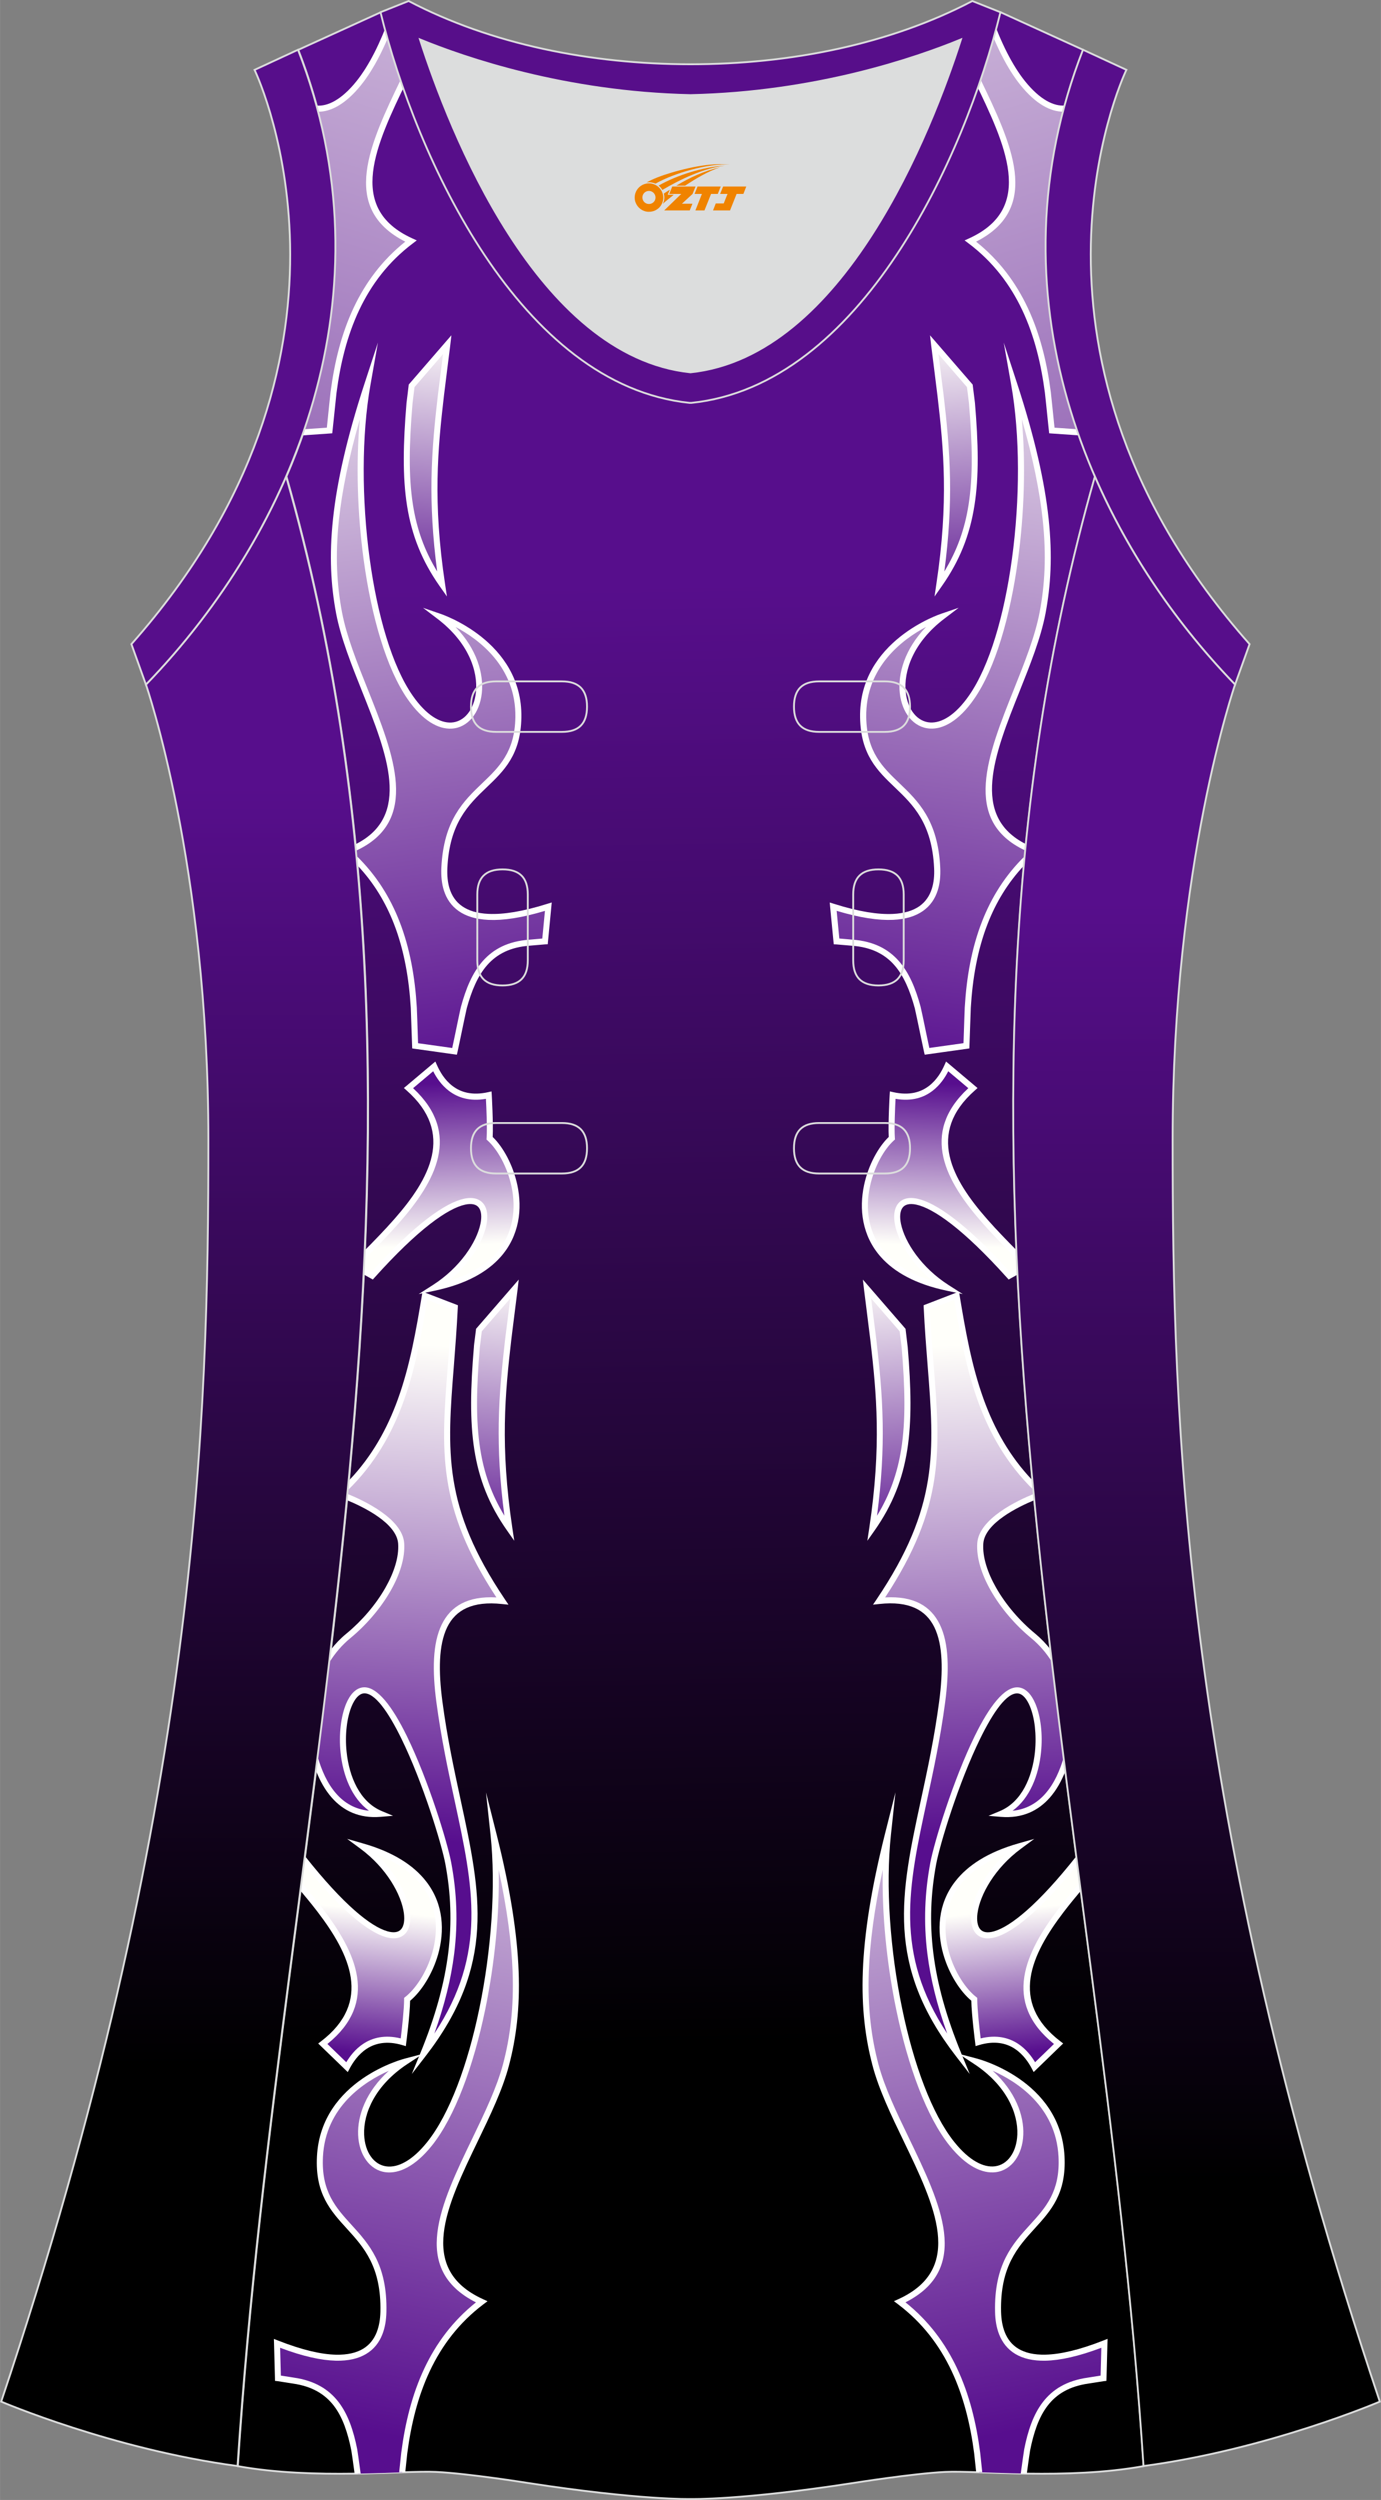 <?xml version="1.0" encoding="utf-8"?>
<!-- Generator: Adobe Illustrator 24.0.1, SVG Export Plug-In . SVG Version: 6.00 Build 0)  -->
<svg xmlns="http://www.w3.org/2000/svg" xmlns:xlink="http://www.w3.org/1999/xlink" version="1.1" id="图层_1" x="0px" y="0px" width="297.02px" height="537.6px" viewBox="0 0 297.01 537.61" enable-background="new 0 0 297.01 537.61" xml:space="preserve">
<rect x="0" y="0" width="297.01" height="537.61" fill="#808080" stroke="none"/>
<g>
	
		<linearGradient id="SVGID_1_" gradientUnits="userSpaceOnUse" x1="-855.033" y1="-675.475" x2="-849.549" y2="-361.343" gradientTransform="matrix(1 0 0 1 996.525 801.036)">
		<stop offset="0" style="stop-color:#570E8C"/>
		<stop offset="1" style="stop-color:#000000"/>
	</linearGradient>
	<path fill="url(#SVGID_1_)" stroke="#DCDDDD" stroke-width="0.4" stroke-miterlimit="22.926" d="M51.14,530.34   c16.56,2.98,35.59,0.9,42.63,1.24c7.05,0.34,19.79,2.38,19.79,2.38c24.08,3.72,34.98,3.45,34.98,3.45s10.9,0.27,34.98-3.45   c0,0,12.74-2.03,19.79-2.38c7.05-0.34,26.1,1.74,42.67-1.25c-9.3-142.7-51.34-284.14-10.46-427.83   c-11.94-27.53-15.15-59.46-2.56-91.78l-17.74-8.08c-11.14,4.56-35.75,13.01-66.66,13.69h-0.02c-19.71-0.43-36.85-4.02-49.58-7.75   c-4.61-1.35-8.65-2.72-12.01-3.96c-1.91-0.71-3.61-1.38-5.07-1.98l-17.74,8.08c12.59,32.32,9.37,64.25-2.56,91.78   c0,0.02,0.01,0.03,0.01,0.05c0.01-0.02,0.02-0.03,0.02-0.05C102.48,246.19,60.43,387.63,51.14,530.34z"/>
	
		<linearGradient id="SVGID_2_" gradientUnits="userSpaceOnUse" x1="-892.788" y1="-465.57" x2="-887.418" y2="-526.949" gradientTransform="matrix(1 0 0 1 996.525 801.036)">
		<stop offset="0" style="stop-color:#570E8E"/>
		<stop offset="1" style="stop-color:#FFFFFA"/>
	</linearGradient>
	<path fill="url(#SVGID_2_)" d="M103,286.02c-0.02,0.25-0.44,3.46-0.46,3.71c-1.47,17.44-0.6,28.19,6.99,39   c-2.66-17.79-1.57-29.1-0.24-40.67c0.08-0.68,1.29-10.2,1.37-10.88L103,286.02z"/>
	<path fill="#FFFFFF" d="M103.62,286.29l-0.2,1.59c-0.11,0.86-0.22,1.73-0.23,1.9c-0.73,8.68-0.88,15.68,0.09,21.84   c0.82,5.19,2.44,9.8,5.2,14.33c-1.01-7.64-1.31-14.08-1.22-19.9c0.11-6.54,0.72-12.28,1.38-18.07c0.02-0.19,0.38-3,0.72-5.72   l0.39-3.05L103.62,286.29L103.62,286.29z M102.14,287.73c0.1-0.8,0.2-1.59,0.22-1.76l0.02-0.21l0.14-0.16l7.66-8.84l1.38-1.59   l-0.24,2.08c-0.02,0.15-0.33,2.63-0.65,5.18c-0.32,2.56-0.66,5.19-0.71,5.7c-0.67,5.78-1.27,11.49-1.38,17.94   c-0.11,6.46,0.29,13.7,1.61,22.56l0.41,2.71l-1.58-2.25c-3.85-5.49-6-10.96-7-17.28c-0.99-6.28-0.84-13.38-0.1-22.14   C101.9,289.6,102.02,288.65,102.14,287.73z"/>
	
		<linearGradient id="SVGID_3_" gradientUnits="userSpaceOnUse" x1="-911.973" y1="-371.719" x2="-904.631" y2="-511.82" gradientTransform="matrix(1 0 0 1 996.525 801.036)">
		<stop offset="0.24" style="stop-color:#570E8E"/>
		<stop offset="1" style="stop-color:#FFFFFA"/>
	</linearGradient>
	<path fill="url(#SVGID_3_)" d="M108.04,344.29c-13.39-1.46-15.29,8.47-13.55,21.67c4.21,31.85,16.39,50.15-3.52,75.86   c6.56-15.94,7.79-28.43,5.44-41.11c-1.31-7.02-11.25-37.93-18.28-37.21c-5.65,0.58-7.21,21.97,3.69,26.54   c-7.83,0.66-11.75-4.93-13.68-10.65c0.98-7.79,1.95-15.58,2.86-23.38c1.09-1.56,2.39-2.99,3.89-4.23   c6.51-5.36,11.79-13.6,11.37-19.87c-0.32-4.85-8.09-8.56-11.59-9.99c0.08-0.83,0.16-1.65,0.23-2.48   c11.47-11.61,14.09-26.55,16.46-40.79l6.43,2.47C96.53,307.49,91.74,320.11,108.04,344.29z"/>
	<path fill="#FFFFFF" d="M107.98,344.94c-6.37-0.69-9.99,1.28-11.8,4.98c-1.87,3.82-1.89,9.48-1.04,15.96   c1.02,7.74,2.53,14.7,3.92,21.16c4.35,20.18,7.66,35.51-7.57,55.18l-2.93,3.79l1.82-4.43c3.25-7.91,5.19-14.96,6.02-21.61   c0.82-6.63,0.55-12.86-0.62-19.13c-0.8-4.29-4.85-17.58-9.48-27c-2.79-5.69-5.73-9.92-8.1-9.68c-1.01,0.11-1.9,1.15-2.57,2.75   c-0.51,1.22-0.88,2.74-1.07,4.42c-0.2,1.7-0.22,3.55-0.02,5.41c0.55,5.33,2.81,10.73,7.55,12.72l2.44,1.02l-2.64,0.22   c-4.73,0.4-8.11-1.37-10.52-4.1c-1.48-1.67-2.58-3.7-3.4-5.8l0.37-2.95c0.8,2.81,2.05,5.7,3.99,7.89c1.72,1.95,4,3.35,7.02,3.65   c-3.75-2.73-5.61-7.67-6.11-12.53c-0.2-1.96-0.18-3.9,0.03-5.69c0.21-1.8,0.61-3.44,1.16-4.77c0.85-2.04,2.1-3.38,3.64-3.54   c3.04-0.31,6.37,4.25,9.39,10.4c4.68,9.53,8.78,22.98,9.59,27.34c1.19,6.4,1.47,12.76,0.63,19.52c-0.67,5.39-2.06,11.05-4.27,17.2   c11.44-17.3,8.35-31.6,4.38-50.02c-1.4-6.47-2.9-13.45-3.94-21.27c-0.89-6.71-0.84-12.62,1.16-16.7c1.92-3.93,5.56-6.15,11.75-5.81   c-12.84-19.55-11.89-31.62-10.44-49.93c0.29-3.74,0.61-7.73,0.83-12.04l-5.25-2.02c-1.22,7.28-2.54,14.73-5.11,21.83   c-2.48,6.86-6.13,13.38-11.96,19.08l0.19-2.04c5.04-5.28,8.28-11.23,10.54-17.48c2.62-7.24,3.94-14.91,5.18-22.38l0.13-0.78   l0.74,0.29l6.43,2.47l0.44,0.17l-0.02,0.46c-0.23,4.59-0.55,8.71-0.85,12.55c-1.45,18.38-2.4,30.38,10.97,50.22l0.78,1.16   L107.98,344.94L107.98,344.94z M71.17,354.73l-0.32,2.72c1.2-1.92,2.68-3.68,4.47-5.15c3.44-2.83,6.54-6.45,8.66-10.16   c2-3.49,3.15-7.1,2.95-10.25c-0.35-5.29-8.67-9.2-12.17-10.62l-0.13,1.34c3.48,1.43,10.71,4.93,11,9.37   c0.19,2.88-0.9,6.23-2.78,9.52c-2.05,3.59-5.04,7.08-8.36,9.81C73.25,352.32,72.14,353.48,71.17,354.73z"/>
	
		<linearGradient id="SVGID_4_" gradientUnits="userSpaceOnUse" x1="-920.182" y1="-359.699" x2="-916.959" y2="-390.361" gradientTransform="matrix(1 0 0 1 996.525 801.036)">
		<stop offset="0" style="stop-color:#570E8E"/>
		<stop offset="1" style="stop-color:#FFFFFA"/>
	</linearGradient>
	<path fill="url(#SVGID_4_)" d="M77.91,397.05c24.51,6.98,16.2,27.79,9.64,32.9c0,2.8-0.82,9.23-0.82,9.23   c-7.23-2.17-10.71,2.71-12.12,5.36l-5.19-5.03c13.63-10.41,4.21-23.26-4.67-33.76l0.74-5.69C91.03,432.05,93.41,408.5,77.91,397.05   z"/>
	<path fill="#FFFFFF" d="M78.09,396.43c6.64,1.89,10.94,4.8,13.54,8.14c1.92,2.46,2.92,5.15,3.26,7.85   c0.34,2.69,0.03,5.38-0.67,7.86c-1.24,4.34-3.7,8.06-6.02,9.98c-0.05,2.98-0.82,8.98-0.83,9l-0.09,0.76l-0.73-0.22   c-3.39-1.02-5.89-0.39-7.7,0.79c-1.83,1.2-2.99,2.99-3.66,4.25l-0.4,0.76l-0.62-0.6l-5.2-5.03l-0.54-0.52l0.6-0.46   c11.09-8.47,6.24-18.72-0.74-27.86c-1.18-1.54-2.42-3.05-3.65-4.52l0.23-1.74c1.5,1.76,3.02,3.59,4.45,5.47   c7.26,9.5,12.3,20.16,1.09,29.21l4.06,3.93c0.77-1.29,1.95-2.85,3.67-3.98c1.95-1.28,4.58-2,8.04-1.15   c0.21-1.76,0.73-6.22,0.73-8.41v-0.31l0.25-0.2c2.2-1.71,4.61-5.29,5.81-9.52c0.66-2.33,0.96-4.85,0.64-7.34   c-0.31-2.48-1.24-4.96-3-7.21c-2.01-2.58-5.13-4.89-9.7-6.64c4.29,4.06,6.76,8.96,7.23,12.55c0.25,1.88-0.04,3.46-0.89,4.44   c-0.89,1.04-2.33,1.42-4.32,0.84c-3.65-1.06-9.46-5.54-17.57-15.61l0.23-1.78c8.33,10.52,14.15,15.12,17.7,16.15   c1.44,0.42,2.42,0.21,2.98-0.44c0.6-0.7,0.79-1.92,0.59-3.44c-0.53-3.98-3.73-9.73-9.34-13.87l-2.87-2.12L78.09,396.43z"/>
	
		<linearGradient id="SVGID_5_" gradientUnits="userSpaceOnUse" x1="-927.842" y1="-235.206" x2="-883.569" y2="-462.974" gradientTransform="matrix(1 0 0 1 996.525 801.036)">
		<stop offset="0.19" style="stop-color:#570E8E"/>
		<stop offset="1" style="stop-color:#FFFFFA"/>
	</linearGradient>
	<path fill="url(#SVGID_5_)" d="M87.31,443.3c0,0-17.68,4.41-18.5,20.49c-0.82,16.06,14.08,14.14,13.65,33.39   c-0.19,8.28-5.75,13.5-22.88,6.76l0.2,7.49c0.28,0.03,3.07,0.49,3.33,0.53c8.61,1.23,11.54,7.14,13.09,14.87   c0.07,0.33,0.4,2.77,0.72,5.11c3.52-0.06,6.78-0.18,9.58-0.28c0.19-1.87,0.39-3.72,0.43-4.06c1.63-12.6,5.96-24.48,16.65-32.56   c-20.81-9.51,0.49-32.9,5.25-51c3.02-11.51,3.35-25.5-2.7-49.5c2.31,21.69-3.71,54.02-13.79,66.55   C79.77,476.73,69.27,455.14,87.31,443.3z"/>
	<path fill="#FFFFFF" d="M83.62,445.32c-5.13,2.27-13.62,7.64-14.17,18.5c-0.38,7.46,2.78,10.93,6.11,14.59   c3.78,4.15,7.77,8.54,7.54,18.78c-0.04,1.76-0.31,3.39-0.87,4.81c-0.69,1.76-1.82,3.22-3.49,4.21c-1.63,0.98-3.77,1.51-6.5,1.45   c-3.14-0.07-7.09-0.92-12-2.78l0.16,5.98c0.49,0.07,1.21,0.19,1.79,0.28c0.47,0.08,0.83,0.14,1,0.16c4.49,0.64,7.51,2.52,9.61,5.24   c2.07,2.69,3.23,6.19,4.02,10.15c0.07,0.33,0.41,2.84,0.74,5.22l-1.3,0.02c-0.31-2.29-0.64-4.66-0.71-4.99   c-0.76-3.78-1.84-7.11-3.77-9.61c-1.9-2.46-4.65-4.16-8.77-4.75l-1.02-0.16c-0.91-0.15-2.12-0.34-2.29-0.36L59.14,512l-0.01-0.57   l-0.2-7.49l-0.03-0.97l0.91,0.36c5.19,2.04,9.28,2.97,12.46,3.04c2.47,0.05,4.38-0.41,5.81-1.27c1.4-0.84,2.35-2.07,2.94-3.58   c0.5-1.28,0.75-2.76,0.79-4.36c0.22-9.73-3.6-13.92-7.21-17.89c-3.52-3.86-6.85-7.53-6.44-15.52   c0.85-16.56,18.94-21.07,18.99-21.08l3.81-1l-3.3,2.16c-6.96,4.57-9.54,10.59-9.35,15.24c0.08,1.88,0.6,3.52,1.47,4.72   c0.83,1.16,1.99,1.92,3.37,2.09c2.38,0.29,5.44-1.15,8.7-5.21c4.85-6.04,8.77-16.78,11.23-28.7c2.6-12.53,3.59-26.34,2.42-37.38   l-0.98-9.14l2.25,8.91c3.04,12.04,4.47,21.59,4.77,29.57c0.3,8.01-0.55,14.44-2.08,20.25c-1.36,5.19-4.05,10.77-6.73,16.33   c-6.61,13.72-13.19,27.37,1.13,33.91l0.99,0.45l-0.87,0.65c-5.26,3.97-8.95,8.88-11.53,14.34c-2.59,5.49-4.06,11.55-4.87,17.78   c-0.04,0.31-0.23,2.12-0.42,3.96l-1.31,0.04c0.19-1.89,0.39-3.79,0.44-4.17c0.82-6.36,2.33-12.55,4.98-18.17   c2.53-5.35,6.09-10.19,11.09-14.18c-14.27-7.23-7.56-21.18-0.81-35.19c2.66-5.51,5.31-11.03,6.65-16.1   c1.5-5.7,2.33-12.02,2.04-19.88c-0.23-6.17-1.15-13.31-2.99-21.85c0.2,9.53-0.86,20.21-2.91,30.1   c-2.51,12.11-6.51,23.05-11.49,29.25c-3.59,4.46-7.07,6.02-9.86,5.69c-1.75-0.21-3.22-1.16-4.26-2.62   c-1.01-1.41-1.63-3.29-1.71-5.43C76.85,454.94,78.72,449.75,83.62,445.32z"/>
	
		<linearGradient id="SVGID_6_" gradientUnits="userSpaceOnUse" x1="-902.997" y1="-568.07" x2="-901.778" y2="-533.154" gradientTransform="matrix(1 0 0 1 996.525 801.036)">
		<stop offset="0" style="stop-color:#570E8E"/>
		<stop offset="1" style="stop-color:#FFFFFA"/>
	</linearGradient>
	<path fill="url(#SVGID_6_)" d="M93.42,276.95c24.93-5.28,18.07-26.6,11.89-32.15c0.19-2.8-0.19-9.27-0.19-9.27   c-7.36,1.67-10.5-3.44-11.72-6.18l-5.53,4.66c13.98,12.3,0.66,25.59-9.43,35.84c-0.05,1.18-0.11,2.36-0.17,3.54l1.78,0.99   C108.89,242.27,109.9,266.45,93.42,276.95z"/>
	<path fill="#FFFFFF" d="M96.53,275.48c4.68-1.43,7.95-3.52,10.13-5.95c1.91-2.13,3-4.53,3.48-6.99c0.49-2.47,0.37-5-0.13-7.37   c-0.91-4.3-3.07-8.04-5.14-9.9l-0.24-0.21l0.02-0.31c0.15-2.19-0.05-6.68-0.15-8.45c-3.51,0.61-6.08-0.29-7.95-1.71   c-1.64-1.25-2.71-2.88-3.39-4.22l-4.32,3.64c10.56,9.8,4.79,20.09-3.1,29.07c-2.12,2.41-4.42,4.74-6.58,6.93l-0.78,0.79l0.08-1.93   c2.07-2.1,4.25-4.33,6.3-6.66c7.6-8.63,13.14-18.52,2.66-27.74l-0.56-0.5l0.58-0.48l5.53-4.66l0.66-0.55l0.35,0.78   c0.58,1.31,1.61,3.17,3.36,4.49c1.72,1.31,4.17,2.1,7.63,1.32l0.74-0.17l0.05,0.76c0,0.02,0.35,6.07,0.2,9.04   c2.18,2.08,4.38,5.96,5.31,10.38c0.53,2.52,0.66,5.23,0.13,7.88c-0.53,2.67-1.71,5.28-3.79,7.6c-2.83,3.16-7.32,5.76-14.08,7.19   l-3.49,0.74l3.01-1.92c5.88-3.75,9.47-9.26,10.28-13.2c0.31-1.5,0.2-2.73-0.35-3.47c-0.51-0.69-1.48-0.96-2.94-0.65   c-3.71,0.8-10.08,5.21-19.52,15.73l-0.34,0.38l-0.45-0.25l-1.5-0.84l0.07-1.44l1.61,0.9c9.47-10.48,15.98-14.9,19.87-15.74   c2.02-0.44,3.43,0.04,4.25,1.14c0.78,1.05,0.96,2.64,0.58,4.5C103.89,267.01,101.09,271.72,96.53,275.48z"/>
	
		<linearGradient id="SVGID_7_" gradientUnits="userSpaceOnUse" x1="-884.011" y1="-503.133" x2="-923.041" y2="-780.846" gradientTransform="matrix(1 0 0 1 996.525 801.036)">
		<stop offset="0.235" style="stop-color:#570E8E"/>
		<stop offset="0.9" style="stop-color:#FFFFFA"/>
	</linearGradient>
	<path fill="url(#SVGID_7_)" d="M94.44,132.59c0,0,17.33,5.62,17.05,21.72c-0.29,16.08-15.03,13.14-15.92,32.37   c-0.39,8.27,4.8,13.87,22.36,8.33l-0.72,7.46c-0.28,0.01-3.09,0.27-3.36,0.29c-8.68,0.63-12.01,6.33-14.08,13.93   c-0.17,0.62-1.84,8.79-2,9.43l-8.48-1.19c-0.03-0.69-0.25-7.53-0.29-8.22c-0.7-11.73-3.75-23.01-12.21-31.6   c-0.09-0.94-0.17-1.89-0.27-2.83c18.31-8.79-0.22-32.62-3.61-50.44c-2.22-11.69-1.59-25.67,6.1-49.2   c-3.8,21.48-0.02,54.14,9.16,67.35C99.65,166.46,111.62,145.64,94.44,132.59z"/>
	<path fill="#FFFFFF" d="M94.64,131.97c0.05,0.02,17.79,5.77,17.49,22.34c-0.14,8-3.72,11.43-7.5,15.04   c-3.87,3.71-7.97,7.63-8.42,17.34c-0.07,1.6,0.07,3.1,0.48,4.41l0,0c0.49,1.54,1.35,2.84,2.69,3.77c1.37,0.96,3.23,1.55,5.7,1.66   c3.18,0.15,7.33-0.5,12.65-2.17l0.93-0.29l-0.09,0.97l-0.72,7.46l-0.05,0.56l-0.56,0.02c-0.16,0.01-1.39,0.12-2.31,0.2l-1.04,0.09   c-4.15,0.3-7.01,1.81-9.08,4.14c-2.1,2.37-3.41,5.61-4.43,9.32c-0.09,0.32-0.69,3.22-1.21,5.71c-0.38,1.8-0.71,3.4-0.78,3.7   l-0.14,0.57l-0.58-0.08l-8.48-1.19l-0.54-0.08l-0.02-0.54l-0.06-1.69c-0.08-2.26-0.2-6-0.23-6.52c-0.38-6.28-1.43-12.42-3.63-18.07   c-1.78-4.56-4.31-8.8-7.84-12.54l-0.18-2.03c4.25,4.14,7.21,8.92,9.23,14.1c2.26,5.79,3.34,12.07,3.72,18.47   c0.03,0.48,0.16,4.27,0.23,6.56l0.04,1.14l7.35,1.03c0.14-0.67,0.38-1.83,0.65-3.09c0.52-2.5,1.12-5.4,1.23-5.79   c1.06-3.89,2.45-7.3,4.71-9.84c2.29-2.58,5.43-4.24,9.96-4.57c0.15-0.01,0.54-0.05,1.01-0.09c0.59-0.05,1.31-0.12,1.81-0.16   l0.57-5.95c-5.02,1.51-9.02,2.09-12.16,1.94c-2.73-0.13-4.83-0.8-6.39-1.9c-1.59-1.11-2.62-2.64-3.19-4.44l0,0   c-0.46-1.46-0.62-3.1-0.54-4.86c0.48-10.23,4.77-14.34,8.82-18.22c3.58-3.42,6.97-6.67,7.1-14.13   c0.19-10.88-7.92-16.83-12.87-19.44c4.59,4.75,6.1,10.07,5.65,14.24c-0.23,2.12-0.97,3.96-2.08,5.3c-1.14,1.38-2.67,2.23-4.43,2.32   c-2.81,0.15-6.18-1.65-9.45-6.35c-4.54-6.53-7.78-17.72-9.45-29.97c-1.36-10.01-1.68-20.74-0.82-30.23   c-2.42,8.39-3.83,15.45-4.49,21.59c-0.84,7.83-0.44,14.19,0.66,19.97c0.98,5.15,3.25,10.84,5.52,16.52   c5.67,14.19,11.3,28.31-2.48,34.71c-0.04-0.46-0.1-0.91-0.14-1.37c12.12-6.05,6.78-19.43,1.42-32.87   c-2.29-5.74-4.59-11.49-5.59-16.76c-1.12-5.9-1.52-12.38-0.67-20.35c0.85-7.94,2.94-17.36,6.8-29.17l2.86-8.74l-1.6,9.05   c-1.94,10.93-1.9,24.78-0.17,37.46c1.64,12.06,4.8,23.04,9.23,29.4c2.98,4.28,5.93,5.92,8.32,5.8c1.38-0.07,2.59-0.75,3.5-1.85   c0.95-1.14,1.59-2.74,1.79-4.61c0.51-4.63-1.65-10.81-8.27-15.85l-3.1-2.36L94.64,131.97z"/>
	
		<linearGradient id="SVGID_8_" gradientUnits="userSpaceOnUse" x1="-907.257" y1="-668.631" x2="-901.887" y2="-730.012" gradientTransform="matrix(1 0 0 1 996.525 801.036)">
		<stop offset="0" style="stop-color:#570E8E"/>
		<stop offset="1" style="stop-color:#FFFFFA"/>
	</linearGradient>
	<path fill="url(#SVGID_8_)" d="M88.53,82.97c-0.02,0.25-0.44,3.46-0.46,3.71c-1.47,17.44-0.6,28.19,6.99,39   c-2.66-17.78-1.57-29.1-0.24-40.67c0.08-0.68,1.29-10.2,1.37-10.88L88.53,82.97z"/>
	<path fill="#FFFFFF" d="M89.15,83.24l-0.2,1.59c-0.11,0.85-0.22,1.73-0.23,1.9c-0.73,8.68-0.88,15.68,0.09,21.83   c0.82,5.2,2.45,9.8,5.21,14.33c-1.01-7.64-1.31-14.08-1.22-19.9c0.11-6.55,0.71-12.28,1.38-18.07c0.02-0.19,0.38-3,0.72-5.72   l0.38-3.06L89.15,83.24L89.15,83.24z M87.67,84.67c0.1-0.8,0.2-1.59,0.21-1.76l0.02-0.21l0.14-0.16l7.66-8.85l1.38-1.59l-0.24,2.08   c-0.02,0.15-0.33,2.63-0.65,5.18c-0.32,2.56-0.65,5.19-0.71,5.7c-0.67,5.78-1.27,11.49-1.38,17.94c-0.11,6.46,0.28,13.7,1.61,22.56   l0.41,2.71l-1.58-2.24c-3.85-5.49-6-10.96-7-17.28c-0.99-6.28-0.84-13.38-0.11-22.14C87.44,86.54,87.56,85.59,87.67,84.67z"/>
	
		<linearGradient id="SVGID_9_" gradientUnits="userSpaceOnUse" x1="-994.717" y1="-513.189" x2="-874.245" y2="-907.236" gradientTransform="matrix(1 0 0 1 996.525 801.036)">
		<stop offset="0.14" style="stop-color:#570E8E"/>
		<stop offset="1" style="stop-color:#FFFFFA"/>
	</linearGradient>
	<path fill="url(#SVGID_9_)" d="M65.28,92.97l5.6-0.39c0.07-0.69,0.77-7.5,0.85-8.19c1.63-12.6,5.96-24.48,16.65-32.56   c-18.76-8.57-3.31-28.42,3.41-45.51c-1.75-0.59-3.37-1.16-4.86-1.71c-0.87-0.32-1.7-0.64-2.48-0.94   c-2.07,5.81-4.54,10.76-7.31,14.21c-3.25,4.05-6.37,5.6-8.88,5.48C74.75,47.66,72.74,71.44,65.28,92.97z"/>
	<path fill="#FFFFFF" d="M65.5,92.3l4.79-0.33l0.12-1.15c0.23-2.26,0.61-5.96,0.68-6.5c0.82-6.36,2.33-12.55,4.98-18.17   c2.53-5.35,6.09-10.19,11.09-14.18c-14.27-7.24-7.56-21.18-0.81-35.19c1.73-3.59,3.46-7.18,4.82-10.65   c0.4,0.14,0.81,0.27,1.23,0.41c-1.38,3.53-3.14,7.17-4.89,10.8c-6.61,13.72-13.19,27.37,1.13,33.91l0.99,0.45l-0.86,0.65   c-5.26,3.97-8.95,8.88-11.53,14.34c-2.59,5.49-4.06,11.55-4.87,17.78c-0.06,0.46-0.44,4.2-0.68,6.47l-0.18,1.7l-0.06,0.54   l-0.54,0.04l-5.88,0.41C65.2,93.19,65.35,92.75,65.5,92.3L65.5,92.3z M85.06,3.91c-0.41-0.16-0.81-0.31-1.2-0.47   c-2.04,5.75-4.48,10.64-7.21,14.04c-3.2,3.98-6.2,5.44-8.56,5.22c0.12,0.44,0.24,0.88,0.35,1.32c2.67,0.04,5.9-1.61,9.21-5.73   C80.47,14.79,82.97,9.78,85.06,3.91z"/>
	
		<linearGradient id="SVGID_10_" gradientUnits="userSpaceOnUse" x1="-3035.004" y1="-465.577" x2="-3029.634" y2="-526.961" gradientTransform="matrix(-1 0 0 1 -2841.626 801.036)">
		<stop offset="0" style="stop-color:#570E8E"/>
		<stop offset="1" style="stop-color:#FFFFFA"/>
	</linearGradient>
	<path fill="url(#SVGID_10_)" d="M194.12,286.02c0.02,0.25,0.44,3.46,0.46,3.71c1.47,17.44,0.6,28.19-6.99,39   c2.66-17.79,1.57-29.11,0.24-40.67c-0.08-0.68-1.29-10.2-1.37-10.88L194.12,286.02z"/>
	<path fill="#FFFFFF" d="M193.49,286.29l-6.13-7.08l0.38,3.06c0.34,2.72,0.7,5.53,0.72,5.72c0.67,5.79,1.27,11.52,1.38,18.07   c0.1,5.82-0.21,12.26-1.22,19.9c2.76-4.53,4.38-9.14,5.21-14.33c0.97-6.15,0.82-13.16,0.09-21.84c-0.01-0.17-0.12-1.04-0.23-1.9   L193.49,286.29L193.49,286.29z M195.22,289.67c0.74,8.76,0.89,15.86-0.1,22.14c-1,6.32-3.15,11.8-7,17.29l-1.58,2.24l0.41-2.71   c1.33-8.86,1.72-16.1,1.61-22.56c-0.1-6.45-0.71-12.16-1.38-17.94c-0.06-0.51-0.39-3.15-0.71-5.7c-0.32-2.54-0.63-5.02-0.65-5.18   l-0.24-2.08l1.38,1.59l7.66,8.84l0.14,0.16l0.02,0.21c0.02,0.17,0.11,0.96,0.21,1.76C195.09,288.64,195.21,289.59,195.22,289.67z"/>
	
		<linearGradient id="SVGID_11_" gradientUnits="userSpaceOnUse" x1="-3054.175" y1="-371.728" x2="-3046.832" y2="-511.828" gradientTransform="matrix(-1 0 0 1 -2841.626 801.036)">
		<stop offset="0.24" style="stop-color:#570E8E"/>
		<stop offset="1" style="stop-color:#FFFFFA"/>
	</linearGradient>
	<path fill="url(#SVGID_11_)" d="M189.07,344.29c13.39-1.46,15.29,8.46,13.54,21.67c-4.21,31.85-16.39,50.15,3.52,75.86   c-6.56-15.94-7.79-28.43-5.44-41.1c1.31-7.03,11.25-37.93,18.28-37.21c5.65,0.58,7.21,21.97-3.69,26.54   c7.83,0.66,11.75-4.93,13.68-10.65c-0.99-7.79-1.95-15.58-2.87-23.38c-1.09-1.56-2.39-2.99-3.89-4.23   c-6.51-5.36-11.79-13.6-11.37-19.87c0.32-4.85,8.09-8.56,11.59-9.99c-0.08-0.82-0.16-1.65-0.24-2.48   c-11.47-11.6-14.09-26.55-16.46-40.79l-6.43,2.47C200.58,307.48,205.37,320.1,189.07,344.29z"/>
	<path fill="#FFFFFF" d="M189.14,344.93l-1.38,0.15l0.78-1.16c13.36-19.83,12.42-31.84,10.97-50.22c-0.3-3.84-0.63-7.95-0.85-12.54   l-0.02-0.47l0.44-0.17l6.43-2.48l0.74-0.28l0.13,0.78c1.24,7.47,2.56,15.14,5.18,22.38c2.26,6.25,5.51,12.21,10.55,17.48l0.19,2.04   c-5.83-5.7-9.47-12.22-11.96-19.08c-2.57-7.11-3.89-14.55-5.11-21.83l-5.25,2.02c0.22,4.31,0.53,8.3,0.83,12.04   c1.44,18.31,2.4,30.38-10.44,49.93c6.19-0.35,9.83,1.88,11.75,5.81c2,4.08,2.04,9.98,1.16,16.7c-1.03,7.82-2.54,14.79-3.94,21.27   c-3.97,18.41-7.06,32.72,4.38,50.02c-2.21-6.15-3.6-11.8-4.27-17.2c-0.84-6.76-0.56-13.12,0.63-19.52   c0.81-4.35,4.91-17.81,9.59-27.33c3.02-6.15,6.35-10.71,9.39-10.4c1.54,0.16,2.79,1.5,3.64,3.54c0.56,1.33,0.96,2.97,1.17,4.77   c0.21,1.78,0.23,3.73,0.02,5.69c-0.5,4.86-2.37,9.79-6.11,12.53c3.02-0.3,5.3-1.71,7.02-3.65c1.94-2.19,3.19-5.08,3.99-7.89   l0.37,2.95c-0.82,2.1-1.92,4.13-3.4,5.8c-2.41,2.72-5.79,4.49-10.52,4.1l-2.64-0.22l2.44-1.02c4.74-1.98,7-7.39,7.55-12.72   c0.19-1.86,0.17-3.71-0.02-5.41c-0.19-1.68-0.56-3.2-1.07-4.42c-0.67-1.6-1.56-2.65-2.57-2.75c-2.37-0.24-5.31,3.99-8.1,9.68   c-4.63,9.42-8.68,22.71-9.48,27c-1.17,6.27-1.44,12.5-0.62,19.13c0.83,6.65,2.76,13.7,6.02,21.61l1.82,4.43l-2.93-3.79   c-15.23-19.67-11.92-35-7.57-55.18c1.4-6.46,2.9-13.43,3.92-21.16c0.86-6.49,0.83-12.15-1.04-15.97   C199.13,346.21,195.51,344.24,189.14,344.93L189.14,344.93z M222.62,351.29c-3.32-2.73-6.31-6.22-8.36-9.81   c-1.88-3.29-2.97-6.64-2.78-9.52c0.29-4.43,7.53-7.93,11-9.37l-0.13-1.34c-3.5,1.42-11.82,5.33-12.17,10.62   c-0.21,3.15,0.95,6.75,2.95,10.25c2.13,3.72,5.23,7.34,8.66,10.16c1.79,1.47,3.28,3.23,4.47,5.15l-0.32-2.71   C224.97,353.47,223.86,352.32,222.62,351.29z"/>
	
		<linearGradient id="SVGID_12_" gradientUnits="userSpaceOnUse" x1="-3062.392" y1="-359.705" x2="-3059.169" y2="-390.367" gradientTransform="matrix(-1 0 0 1 -2841.626 801.036)">
		<stop offset="0" style="stop-color:#570E8E"/>
		<stop offset="1" style="stop-color:#FFFFFA"/>
	</linearGradient>
	<path fill="url(#SVGID_12_)" d="M219.2,397.04c-24.51,6.98-16.19,27.79-9.64,32.9c0,2.8,0.82,9.23,0.82,9.23   c7.23-2.17,10.71,2.71,12.12,5.36l5.19-5.03c-13.63-10.41-4.21-23.26,4.67-33.76l-0.74-5.69   C206.09,432.04,203.7,408.49,219.2,397.04z"/>
	<path fill="#FFFFFF" d="M219.02,396.42c-6.64,1.89-10.94,4.79-13.55,8.14c-1.92,2.45-2.92,5.15-3.26,7.85   c-0.34,2.69-0.03,5.38,0.67,7.85c1.24,4.34,3.7,8.06,6.02,9.98c0.05,2.98,0.82,8.99,0.83,9.01l0.09,0.76l0.73-0.22   c3.39-1.02,5.89-0.4,7.7,0.79c1.83,1.2,2.99,2.99,3.66,4.25l0.4,0.76l0.62-0.6l5.19-5.03l0.54-0.52l-0.6-0.46   c-11.09-8.47-6.24-18.72,0.74-27.85c1.18-1.54,2.42-3.05,3.65-4.52l-0.23-1.73c-1.5,1.76-3.02,3.59-4.45,5.46   c-7.26,9.5-12.3,20.16-1.09,29.21l-4.06,3.93c-0.77-1.29-1.95-2.85-3.67-3.98c-1.96-1.28-4.58-2-8.04-1.15   c-0.21-1.77-0.73-6.23-0.73-8.41v-0.31l-0.25-0.2c-2.2-1.71-4.61-5.29-5.81-9.52c-0.66-2.33-0.96-4.85-0.64-7.34   c0.32-2.48,1.24-4.96,3-7.21c2.01-2.58,5.13-4.89,9.7-6.63c-4.29,4.06-6.76,8.96-7.23,12.55c-0.25,1.88,0.04,3.46,0.89,4.45   c0.89,1.04,2.33,1.42,4.32,0.84c3.65-1.06,9.46-5.54,17.57-15.62l-0.23-1.78c-8.33,10.52-14.15,15.12-17.7,16.15   c-1.44,0.42-2.42,0.21-2.98-0.44c-0.6-0.7-0.79-1.92-0.59-3.44c0.53-3.98,3.73-9.73,9.34-13.87l2.87-2.12L219.02,396.42z"/>
	
		<linearGradient id="SVGID_13_" gradientUnits="userSpaceOnUse" x1="-3070.05" y1="-235.215" x2="-3025.777" y2="-462.978" gradientTransform="matrix(-1 0 0 1 -2841.626 801.036)">
		<stop offset="0.19" style="stop-color:#570E8E"/>
		<stop offset="1" style="stop-color:#FFFFFA"/>
	</linearGradient>
	<path fill="url(#SVGID_13_)" d="M209.8,443.29c0,0,17.68,4.41,18.5,20.49c0.82,16.06-14.08,14.15-13.65,33.39   c0.19,8.28,5.75,13.5,22.88,6.76l-0.2,7.49c-0.28,0.03-3.07,0.48-3.33,0.52c-8.62,1.23-11.54,7.14-13.09,14.87   c-0.06,0.33-0.4,2.77-0.72,5.11c-3.52-0.06-6.78-0.19-9.58-0.27c-0.19-1.87-0.39-3.72-0.43-4.06c-1.63-12.6-5.96-24.48-16.65-32.56   c20.81-9.51-0.49-32.89-5.25-51c-3.02-11.51-3.35-25.5,2.69-49.5c-2.31,21.69,3.71,54.02,13.79,66.55   C217.34,476.72,227.84,455.13,209.8,443.29z"/>
	<path fill="#FFFFFF" d="M213.49,445.31c5.13,2.27,13.62,7.64,14.17,18.5c0.38,7.46-2.78,10.93-6.11,14.59   c-3.78,4.15-7.77,8.54-7.54,18.78c0.04,1.76,0.31,3.39,0.87,4.81c0.69,1.76,1.82,3.22,3.49,4.22c1.63,0.98,3.77,1.51,6.5,1.45   c3.14-0.07,7.1-0.93,12-2.78l-0.16,5.98c-0.49,0.08-1.21,0.19-1.8,0.29c-0.46,0.07-0.83,0.13-1,0.16   c-4.49,0.64-7.51,2.51-9.61,5.24c-2.08,2.69-3.23,6.19-4.02,10.14c-0.07,0.33-0.41,2.84-0.74,5.22l1.3,0.02   c0.31-2.29,0.64-4.66,0.71-4.99c0.76-3.78,1.84-7.1,3.77-9.61c1.9-2.47,4.65-4.17,8.77-4.75l1.02-0.16   c0.91-0.15,2.12-0.34,2.29-0.36l0.56-0.06l0.02-0.57l0.2-7.49l0.03-0.98l-0.91,0.36c-5.19,2.04-9.28,2.97-12.46,3.04   c-2.47,0.06-4.38-0.41-5.81-1.27c-1.4-0.84-2.35-2.07-2.94-3.58c-0.5-1.28-0.75-2.77-0.79-4.37c-0.22-9.72,3.6-13.92,7.21-17.88   c3.52-3.87,6.85-7.53,6.44-15.53c-0.85-16.56-18.94-21.07-18.99-21.08l-3.81-1l3.3,2.16c6.96,4.57,9.54,10.59,9.35,15.24   c-0.08,1.88-0.6,3.52-1.47,4.72c-0.83,1.16-1.99,1.92-3.37,2.09c-2.38,0.29-5.44-1.15-8.7-5.21c-4.85-6.04-8.77-16.78-11.23-28.7   c-2.6-12.53-3.59-26.35-2.42-37.38l0.98-9.14l-2.25,8.91c-3.03,12.04-4.47,21.59-4.77,29.57c-0.3,8.01,0.55,14.44,2.08,20.26   c1.36,5.19,4.05,10.77,6.73,16.33c6.61,13.72,13.19,27.37-1.13,33.91l-0.99,0.45l0.86,0.65c5.26,3.97,8.95,8.88,11.53,14.34   c2.59,5.49,4.06,11.55,4.87,17.78c0.04,0.31,0.23,2.12,0.42,3.96l1.31,0.04c-0.19-1.89-0.39-3.79-0.44-4.17   c-0.82-6.36-2.33-12.55-4.98-18.17c-2.53-5.36-6.09-10.19-11.09-14.18c14.27-7.23,7.56-21.17,0.81-35.19   c-2.66-5.51-5.32-11.03-6.65-16.1c-1.5-5.7-2.33-12.02-2.04-19.88c0.23-6.17,1.15-13.31,2.99-21.85c-0.2,9.53,0.86,20.21,2.91,30.1   c2.51,12.11,6.51,23.05,11.49,29.25c3.59,4.46,7.07,6.02,9.86,5.69c1.75-0.21,3.22-1.16,4.26-2.62c1.01-1.41,1.63-3.29,1.71-5.43   C220.26,454.93,218.39,449.73,213.49,445.31z"/>
	
		<linearGradient id="SVGID_14_" gradientUnits="userSpaceOnUse" x1="-3045.204" y1="-568.079" x2="-3043.985" y2="-533.162" gradientTransform="matrix(-1 0 0 1 -2841.626 801.036)">
		<stop offset="0" style="stop-color:#570E8E"/>
		<stop offset="1" style="stop-color:#FFFFFA"/>
	</linearGradient>
	<path fill="url(#SVGID_14_)" d="M203.69,276.94c-24.93-5.28-18.07-26.61-11.89-32.15c-0.19-2.8,0.19-9.27,0.19-9.27   c7.36,1.67,10.5-3.44,11.72-6.18l5.53,4.66c-13.98,12.3-0.66,25.59,9.43,35.84c0.05,1.18,0.11,2.36,0.17,3.54l-1.78,0.99   C188.22,242.26,187.22,266.45,203.69,276.94z"/>
	<path fill="#FFFFFF" d="M200.58,275.47c-4.68-1.43-7.95-3.52-10.13-5.95c-1.91-2.13-3-4.53-3.48-6.99c-0.49-2.47-0.37-5,0.13-7.37   c0.91-4.3,3.07-8.04,5.14-9.9l0.24-0.21l-0.02-0.31c-0.15-2.19,0.05-6.68,0.15-8.44c3.52,0.61,6.08-0.29,7.94-1.71   c1.64-1.25,2.71-2.88,3.39-4.22l4.32,3.64c-10.56,9.8-4.8,20.09,3.1,29.07c2.12,2.41,4.41,4.74,6.58,6.94l0.78,0.79l-0.08-1.93   c-2.07-2.1-4.25-4.33-6.3-6.66c-7.6-8.63-13.14-18.52-2.66-27.74l0.56-0.5l-0.58-0.49l-5.53-4.66l-0.66-0.55l-0.35,0.78   c-0.58,1.31-1.61,3.17-3.36,4.49c-1.72,1.31-4.17,2.1-7.63,1.32l-0.74-0.17l-0.05,0.76c0,0.02-0.35,6.07-0.2,9.04   c-2.17,2.08-4.38,5.96-5.31,10.38c-0.53,2.52-0.66,5.23-0.13,7.88c0.53,2.67,1.71,5.28,3.79,7.6c2.83,3.16,7.32,5.76,14.08,7.19   l3.49,0.74l-3.01-1.92c-5.88-3.75-9.47-9.26-10.28-13.2c-0.31-1.5-0.2-2.73,0.35-3.47c0.51-0.68,1.48-0.96,2.94-0.65   c3.71,0.8,10.08,5.21,19.52,15.72l0.35,0.39l0.45-0.25l1.5-0.84l-0.07-1.44l-1.61,0.9c-9.47-10.47-15.98-14.9-19.87-15.74   c-2.02-0.44-3.43,0.04-4.25,1.14c-0.78,1.05-0.96,2.64-0.58,4.5C193.22,267,196.02,271.72,200.58,275.47z"/>
	
		<linearGradient id="SVGID_15_" gradientUnits="userSpaceOnUse" x1="-3026.219" y1="-503.144" x2="-3065.249" y2="-780.855" gradientTransform="matrix(-1 0 0 1 -2841.626 801.036)">
		<stop offset="0.235" style="stop-color:#570E8E"/>
		<stop offset="0.9" style="stop-color:#FFFFFA"/>
	</linearGradient>
	<path fill="url(#SVGID_15_)" d="M202.67,132.58c0,0-17.33,5.62-17.05,21.72c0.29,16.08,15.03,13.14,15.92,32.37   c0.39,8.27-4.8,13.87-22.36,8.33l0.72,7.46c0.28,0.01,3.1,0.27,3.36,0.29c8.68,0.63,12.01,6.33,14.08,13.94   c0.17,0.62,1.84,8.79,2,9.43l8.48-1.19c0.03-0.69,0.25-7.53,0.29-8.22c0.7-11.73,3.75-23.01,12.21-31.6   c0.09-0.94,0.17-1.89,0.27-2.83c-18.31-8.79,0.22-32.62,3.61-50.44c2.22-11.69,1.59-25.67-6.1-49.2   c3.8,21.48,0.02,54.14-9.16,67.35C197.46,166.45,185.49,145.64,202.67,132.58z"/>
	<path fill="#FFFFFF" d="M202.47,131.97c-0.05,0.02-17.79,5.77-17.49,22.34c0.14,8,3.72,11.43,7.5,15.04   c3.87,3.71,7.97,7.63,8.42,17.34c0.08,1.6-0.07,3.1-0.48,4.41l0,0c-0.49,1.54-1.35,2.84-2.69,3.78c-1.37,0.95-3.24,1.55-5.7,1.66   c-3.18,0.15-7.33-0.49-12.65-2.17l-0.93-0.29l0.09,0.97l0.72,7.46l0.06,0.56l0.57,0.02c0.16,0.01,1.39,0.12,2.31,0.2l1.04,0.09   c4.15,0.3,7.01,1.8,9.08,4.13c2.1,2.37,3.41,5.61,4.43,9.32c0.09,0.32,0.69,3.22,1.21,5.71c0.38,1.8,0.71,3.4,0.78,3.7l0.14,0.57   l0.58-0.08l8.48-1.19l0.54-0.08l0.02-0.55l0.06-1.68c0.08-2.26,0.2-6,0.23-6.52c0.38-6.28,1.43-12.42,3.63-18.07   c1.78-4.56,4.31-8.79,7.84-12.54l0.18-2.03c-4.25,4.14-7.21,8.92-9.23,14.09c-2.26,5.79-3.34,12.07-3.72,18.47   c-0.03,0.48-0.15,4.27-0.23,6.56l-0.04,1.14l-7.35,1.03c-0.14-0.67-0.38-1.83-0.65-3.09c-0.52-2.5-1.12-5.4-1.23-5.79   c-1.06-3.89-2.45-7.3-4.7-9.84c-2.29-2.58-5.43-4.24-9.96-4.57c-0.15-0.01-0.54-0.05-1.01-0.09c-0.59-0.05-1.31-0.12-1.81-0.16   l-0.57-5.95c5.02,1.51,9.02,2.09,12.16,1.94c2.73-0.13,4.82-0.8,6.39-1.9c1.59-1.11,2.62-2.64,3.19-4.44l0,0   c0.46-1.46,0.62-3.1,0.54-4.86c-0.48-10.23-4.77-14.34-8.82-18.22c-3.58-3.42-6.97-6.67-7.1-14.13   c-0.19-10.88,7.92-16.83,12.87-19.44c-4.59,4.75-6.1,10.07-5.65,14.24c0.23,2.12,0.97,3.96,2.08,5.3c1.14,1.38,2.67,2.23,4.44,2.32   c2.81,0.15,6.18-1.65,9.45-6.35c4.55-6.53,7.78-17.72,9.45-29.97c1.36-10.01,1.68-20.74,0.82-30.23   c2.42,8.39,3.83,15.45,4.49,21.59c0.84,7.83,0.44,14.19-0.66,19.97c-0.98,5.15-3.25,10.84-5.52,16.52   c-5.67,14.19-11.3,28.31,2.48,34.71c0.04-0.46,0.1-0.91,0.14-1.37c-12.12-6.05-6.78-19.43-1.42-32.87   c2.29-5.74,4.59-11.49,5.59-16.76c1.12-5.9,1.52-12.38,0.67-20.35c-0.85-7.94-2.94-17.36-6.8-29.17l-2.86-8.74l1.6,9.05   c1.94,10.93,1.9,24.78,0.17,37.46c-1.64,12.06-4.8,23.04-9.23,29.4c-2.98,4.28-5.93,5.92-8.32,5.8c-1.38-0.07-2.59-0.75-3.5-1.85   c-0.95-1.15-1.59-2.74-1.79-4.61c-0.51-4.63,1.65-10.81,8.28-15.85l3.1-2.36L202.47,131.97z"/>
	
		<linearGradient id="SVGID_16_" gradientUnits="userSpaceOnUse" x1="-3049.464" y1="-668.638" x2="-3044.094" y2="-730.019" gradientTransform="matrix(-1 0 0 1 -2841.626 801.036)">
		<stop offset="0" style="stop-color:#570E8E"/>
		<stop offset="1" style="stop-color:#FFFFFA"/>
	</linearGradient>
	<path fill="url(#SVGID_16_)" d="M208.58,82.96c0.02,0.25,0.44,3.46,0.46,3.71c1.47,17.44,0.6,28.19-6.99,39   c2.66-17.78,1.57-29.1,0.24-40.67c-0.08-0.68-1.29-10.2-1.36-10.88L208.58,82.96z"/>
	<path fill="#FFFFFF" d="M207.96,83.23l-6.13-7.08l0.39,3.06c0.34,2.72,0.7,5.52,0.72,5.72c0.67,5.79,1.27,11.52,1.38,18.07   c0.1,5.82-0.21,12.26-1.22,19.9c2.76-4.53,4.39-9.14,5.21-14.33c0.97-6.15,0.82-13.16,0.09-21.83c-0.01-0.17-0.12-1.04-0.23-1.9   L207.96,83.23L207.96,83.23z M209.68,86.61c0.74,8.77,0.89,15.86-0.11,22.14c-1,6.32-3.15,11.8-7,17.28l-1.58,2.25l0.4-2.71   c1.33-8.86,1.72-16.1,1.61-22.56c-0.1-6.45-0.71-12.17-1.38-17.94c-0.06-0.51-0.39-3.14-0.71-5.7c-0.32-2.54-0.63-5.02-0.65-5.18   l-0.24-2.08l1.38,1.59l7.66,8.85l0.14,0.16l0.02,0.21c0.02,0.17,0.11,0.96,0.22,1.76C209.56,85.59,209.68,86.53,209.68,86.61z"/>
	
		<linearGradient id="SVGID_17_" gradientUnits="userSpaceOnUse" x1="-3136.934" y1="-513.198" x2="-3016.462" y2="-907.246" gradientTransform="matrix(-1 0 0 1 -2841.626 801.036)">
		<stop offset="0.14" style="stop-color:#570E8E"/>
		<stop offset="1" style="stop-color:#FFFFFA"/>
	</linearGradient>
	<path fill="url(#SVGID_17_)" d="M231.84,92.96l-5.6-0.39c-0.07-0.69-0.77-7.5-0.85-8.19c-1.63-12.6-5.96-24.48-16.65-32.56   c18.76-8.57,3.31-28.42-3.41-45.5c1.75-0.59,3.37-1.16,4.86-1.72c0.87-0.32,1.7-0.64,2.48-0.94c2.07,5.81,4.54,10.76,7.31,14.21   c3.25,4.05,6.37,5.6,8.88,5.48C222.36,47.65,224.38,71.43,231.84,92.96z"/>
	<path fill="#FFFFFF" d="M231.61,92.3c0.15,0.44,0.3,0.89,0.46,1.33l-5.88-0.41l-0.54-0.04l-0.06-0.54l-0.18-1.7   c-0.23-2.28-0.62-6.02-0.68-6.47c-0.81-6.23-2.28-12.29-4.87-17.78c-2.58-5.46-6.27-10.37-11.53-14.34l-0.87-0.65l0.99-0.45   c14.31-6.54,7.74-20.19,1.13-33.91c-1.75-3.63-3.5-7.27-4.89-10.8c0.42-0.14,0.83-0.28,1.23-0.41c1.36,3.47,3.1,7.06,4.82,10.65   c6.75,14.01,13.47,27.96-0.81,35.19c5,3.99,8.56,8.83,11.09,14.18c2.65,5.62,4.16,11.81,4.98,18.17c0.07,0.54,0.45,4.25,0.68,6.5   l0.12,1.15L231.61,92.3L231.61,92.3z M219.46,18.28c3.31,4.12,6.54,5.77,9.21,5.73c0.11-0.44,0.23-0.88,0.35-1.32   c-2.36,0.21-5.36-1.25-8.56-5.22c-2.73-3.4-5.17-8.29-7.21-14.04c-0.39,0.15-0.79,0.31-1.2,0.47   C214.14,9.77,216.64,14.78,219.46,18.28z"/>
	<path fill="#570E8B" stroke="#DCDDDD" stroke-width="0.4" stroke-miterlimit="22.926" d="M232.92,10.7   c-20.31,52.13,0.51,103.25,32.71,136.52l3.12-8.7c-54.51-61.54-27.74-120.99-26.49-123.5L232.92,10.7z"/>
	<path fill="#DCDDDD" d="M90.32,8.48c6.35,19.73,25.2,68.13,58.18,71.59c32.98-3.46,51.83-51.87,58.18-71.59   c-9.72,3.99-31.2,11.39-58.18,11.98C121.52,19.87,100.04,12.48,90.32,8.48z"/>
	<path fill="#570E8A" stroke="#DCDDDD" stroke-width="0.4" stroke-miterlimit="22.926" d="M81.83,2.63   c7.69,31.39,30.1,80.3,66.52,84.01c0.05,0,0.1-0.01,0.15-0.01c0.05,0,0.1,0.01,0.15,0.01c36.42-3.71,58.83-52.62,66.52-84.01   l-6.05-2.41c-17.68,9.28-39.1,13.6-60.62,13.6c-21.52-0.01-42.94-4.32-60.62-13.6L81.83,2.63L81.83,2.63L81.83,2.63z M148.5,80.07   C115.52,76.61,96.67,28.2,90.32,8.48c9.72,3.99,31.2,11.39,58.18,11.98c26.98-0.59,48.46-7.98,58.18-11.98   C200.34,28.21,181.49,76.61,148.5,80.07z"/>
	
		<linearGradient id="SVGID_18_" gradientUnits="userSpaceOnUse" x1="-956.85" y1="-631.82" x2="-956.85" y2="-356.808" gradientTransform="matrix(1 0 0 1 996.525 801.036)">
		<stop offset="0" style="stop-color:#570E8C"/>
		<stop offset="1" style="stop-color:#000000"/>
	</linearGradient>
	<path fill="url(#SVGID_18_)" stroke="#DCDDDD" stroke-width="0.4" stroke-miterlimit="22.926" d="M31.38,147.2   c0,0,13.43,38.68,13.43,97.97S42.84,389.36,0.25,516.46c0,0,24.02,10.29,50.83,13.85c9.3-142.69,51.34-284.14,10.46-427.83   C54.21,119.35,43.62,134.57,31.38,147.2z"/>
	
		<linearGradient id="SVGID_19_" gradientUnits="userSpaceOnUse" x1="-739.191" y1="-607.17" x2="-739.191" y2="-332.158" gradientTransform="matrix(1 0 0 1 996.525 801.036)">
		<stop offset="0" style="stop-color:#570E8C"/>
		<stop offset="1" style="stop-color:#000000"/>
	</linearGradient>
	<path fill="url(#SVGID_19_)" stroke="#DCDDDD" stroke-width="0.4" stroke-miterlimit="22.926" d="M265.63,147.21   c0,0-13.43,38.68-13.43,97.97s1.97,144.19,44.56,271.28c0,0-24.02,10.29-50.82,13.85c-9.3-142.69-51.35-284.14-10.46-427.83   C242.8,119.36,253.39,134.58,265.63,147.21z"/>
	<path fill="#570E8B" stroke="#DCDDDD" stroke-width="0.4" stroke-miterlimit="22.926" d="M64.09,10.7   c20.31,52.13-0.51,103.25-32.71,136.52l-3.12-8.7C82.76,76.98,55.99,17.54,54.74,15.03L64.09,10.7z"/>
	
	<g>
		<path fill="none" stroke="#DCDDDD" stroke-width="0.4" stroke-miterlimit="22.926" d="M176.16,146.53c-3.64,0-5.4,1.77-5.4,5.43    c0,3.65,1.77,5.43,5.4,5.43h14.16c3.64,0,5.4-1.78,5.4-5.43s-1.77-5.43-5.4-5.43H176.16z"/>
		<path fill="none" stroke="#DCDDDD" stroke-width="0.4" stroke-miterlimit="22.926" d="M106.69,146.53c-3.64,0-5.4,1.77-5.4,5.43    c0,3.65,1.77,5.43,5.4,5.43h14.16c3.64,0,5.4-1.78,5.4-5.43s-1.77-5.43-5.4-5.43H106.69z"/>
		<path fill="none" stroke="#DCDDDD" stroke-width="0.4" stroke-miterlimit="22.926" d="M176.16,241.5c-3.64,0-5.4,1.78-5.4,5.43    s1.77,5.43,5.4,5.43h14.16c3.64,0,5.4-1.78,5.4-5.43s-1.77-5.43-5.4-5.43H176.16z"/>
		<path fill="none" stroke="#DCDDDD" stroke-width="0.4" stroke-miterlimit="22.926" d="M106.69,241.5c-3.64,0-5.4,1.78-5.4,5.43    s1.77,5.43,5.4,5.43h14.16c3.64,0,5.4-1.78,5.4-5.43s-1.77-5.43-5.4-5.43H106.69z"/>
		<path fill="none" stroke="#DCDDDD" stroke-width="0.4" stroke-miterlimit="22.926" d="M102.65,206.52c0,3.64,1.77,5.4,5.43,5.4    c3.65,0,5.43-1.77,5.43-5.4v-14.16c0-3.64-1.78-5.4-5.43-5.4s-5.43,1.77-5.43,5.4V206.52z"/>
		<path fill="none" stroke="#DCDDDD" stroke-width="0.4" stroke-miterlimit="22.926" d="M194.36,192.36c0-3.64-1.78-5.4-5.43-5.4    s-5.43,1.77-5.43,5.4v14.16c0,3.64,1.78,5.4,5.43,5.4s5.43-1.77,5.43-5.4V192.36z"/>
	</g>
</g>
<g id="图层_x0020_1">
	<path fill="#F08300" d="M136.68,43.51c0.416,1.136,1.472,1.984,2.752,2.032c0.144,0,0.304,0,0.448-0.016h0.016   c0.016,0,0.064,0,0.128-0.016c0.032,0,0.048-0.016,0.08-0.016c0.064-0.016,0.144-0.032,0.224-0.048c0.016,0,0.016,0,0.032,0   c0.192-0.048,0.4-0.112,0.576-0.208c0.192-0.096,0.4-0.224,0.608-0.384c0.672-0.56,1.104-1.408,1.104-2.352   c0-0.224-0.032-0.448-0.08-0.672l0,0C142.52,41.63,142.47,41.46,142.39,41.28C141.92,40.19,140.84,39.43,139.57,39.43C137.88,39.43,136.5,40.8,136.5,42.5C136.5,42.85,136.56,43.19,136.68,43.51L136.68,43.51L136.68,43.51z M140.98,42.53L140.98,42.53C140.95,43.31,140.29,43.91,139.51,43.87C138.72,43.84,138.13,43.19,138.16,42.4c0.032-0.784,0.688-1.376,1.472-1.344   C140.4,41.09,141.01,41.76,140.98,42.53L140.98,42.53z"/>
	<polygon fill="#F08300" points="155.01,40.11 ,154.37,41.7 ,152.93,41.7 ,151.51,45.25 ,149.56,45.25 ,150.96,41.7 ,149.38,41.7    ,150.02,40.11"/>
	<path fill="#F08300" d="M156.98,35.38c-1.008-0.096-3.024-0.144-5.056,0.112c-2.416,0.304-5.152,0.912-7.616,1.664   C142.26,37.76,140.39,38.48,139.04,39.25C139.24,39.22,139.43,39.2,139.62,39.2c0.48,0,0.944,0.112,1.36,0.288   C145.08,37.17,152.28,35.12,156.98,35.38L156.98,35.38L156.98,35.38z"/>
	<path fill="#F08300" d="M142.45,40.85c4-2.368,8.88-4.672,13.488-5.248c-4.608,0.288-10.224,2-14.288,4.304   C141.97,40.16,142.24,40.48,142.45,40.85C142.45,40.85,142.45,40.85,142.45,40.85z"/>
	<polygon fill="#F08300" points="160.5,40.11 ,159.88,41.7 ,158.42,41.7 ,157.01,45.25 ,156.55,45.25 ,155.04,45.25 ,153.35,45.25    ,153.94,43.75 ,155.65,43.75 ,156.47,41.7 ,154.88,41.7 ,155.52,40.11"/>
	<polygon fill="#F08300" points="149.59,40.11 ,148.95,41.7 ,146.66,43.81 ,148.92,43.81 ,148.34,45.25 ,142.85,45.25 ,146.52,41.7    ,143.94,41.7 ,144.58,40.11"/>
	<path fill="#F08300" d="M154.87,35.97c-3.376,0.752-6.464,2.192-9.424,3.952h1.888C149.76,38.35,152.1,36.92,154.87,35.97z    M144.07,40.79C143.44,41.17,143.38,41.22,142.77,41.63c0.064,0.256,0.112,0.544,0.112,0.816c0,0.496-0.112,0.976-0.32,1.392   c0.176-0.16,0.32-0.304,0.432-0.4c0.272-0.24,0.768-0.64,1.6-1.296l0.32-0.256H143.59l0,0L144.07,40.79L144.07,40.79L144.07,40.79z"/>
</g>
</svg>
